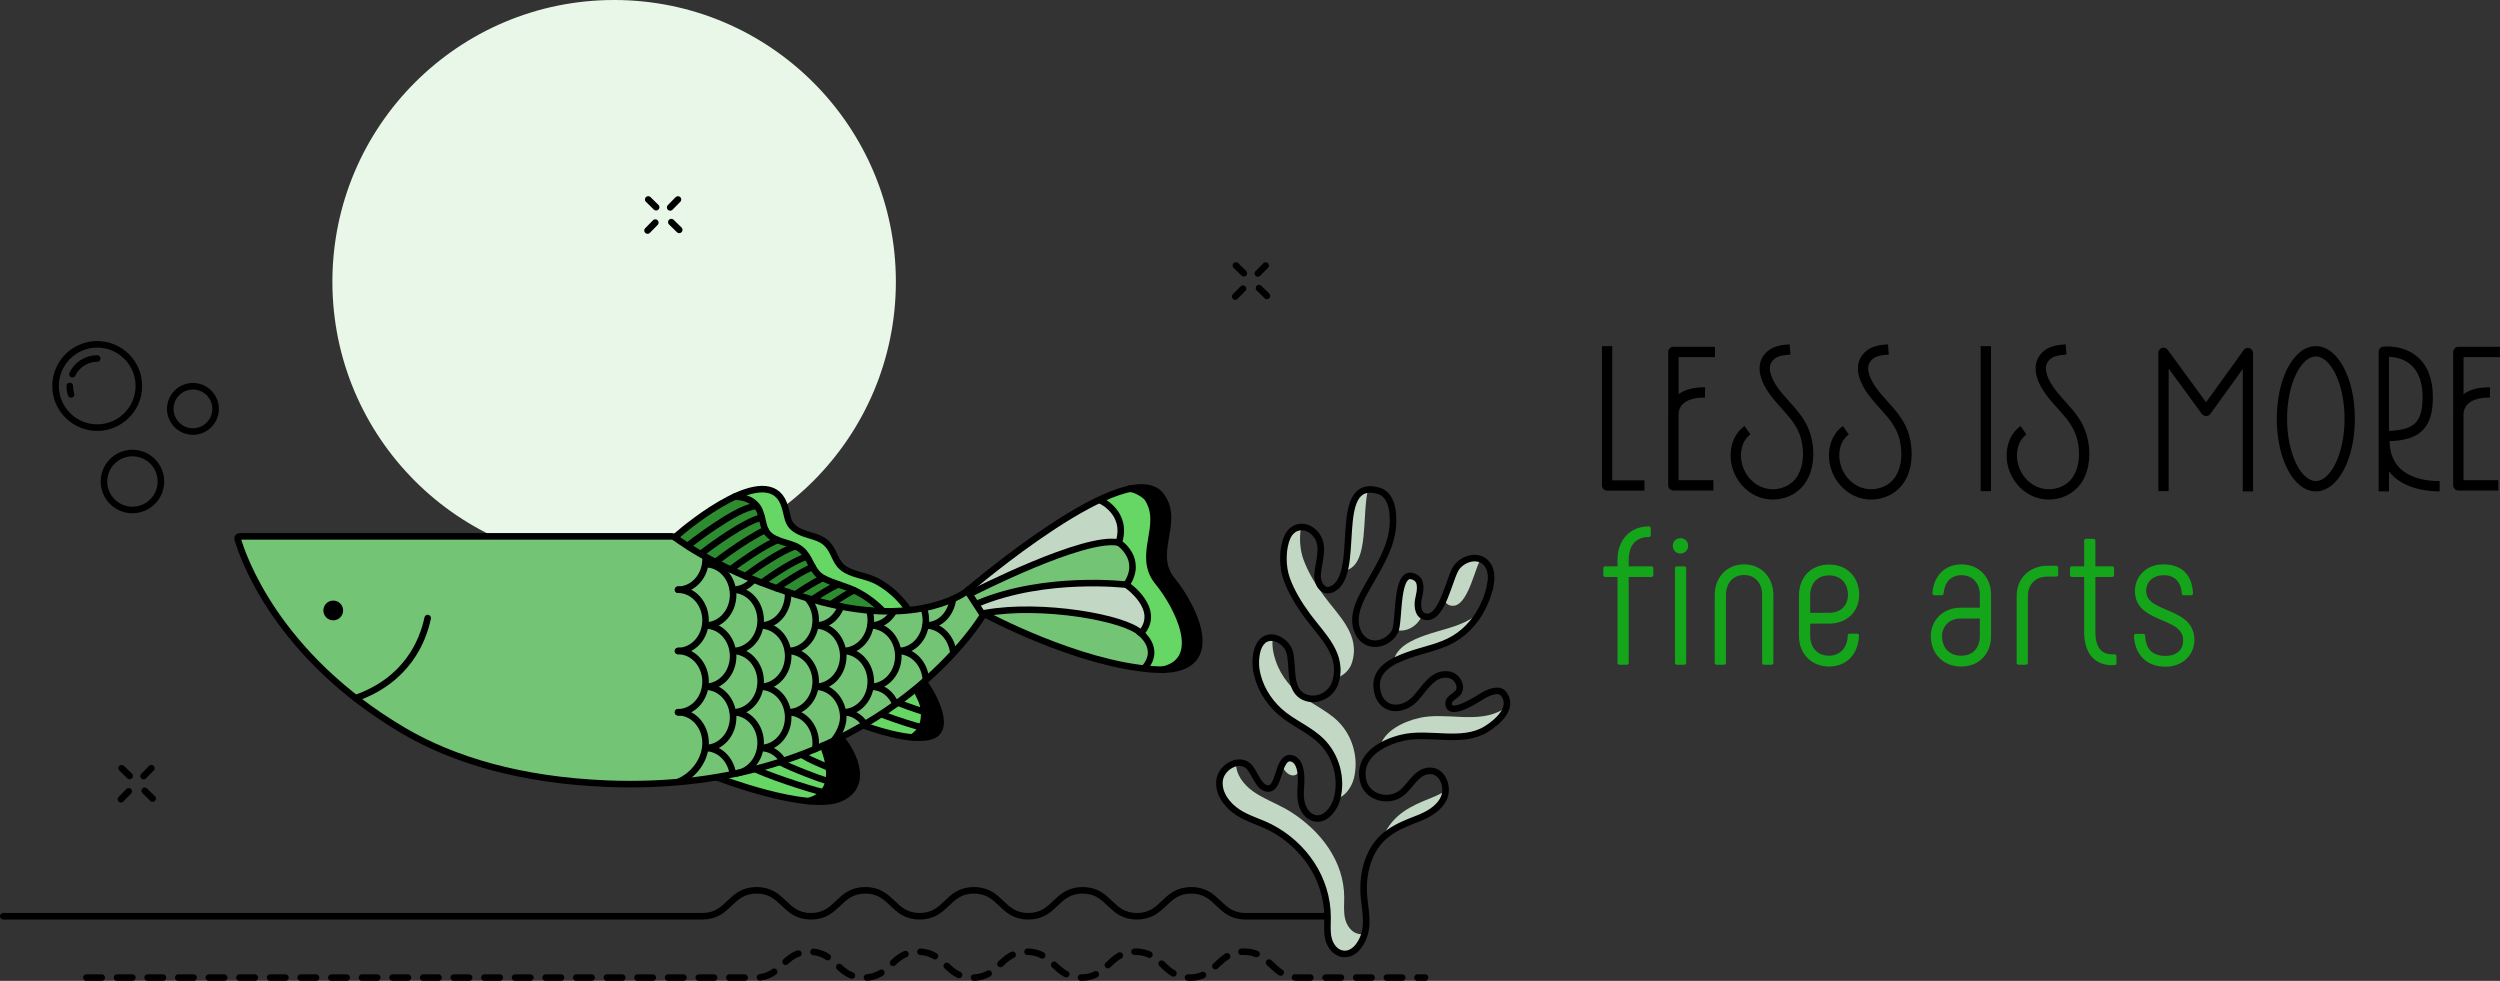 <?xml version="1.0" encoding="UTF-8"?> <svg xmlns="http://www.w3.org/2000/svg" id="Layer_1" data-name="Layer 1" viewBox="0 0 1143.16 448.53"><rect x="0" y="0" width="1143.16" height="448.53" fill="#333333" stroke="none"/><defs><style> .cls-1, .cls-2 { fill: none; stroke: #000; stroke-linecap: round; stroke-miterlimit: 10; stroke-width: 3px; } .cls-3 { fill: #2c8c2f; } .cls-4 { fill: #66d664; } .cls-5 { fill: #74c475; } .cls-2 { stroke-dasharray: 7; } .cls-6 { fill: #c3d8c4; } .cls-7 { fill: #e8f7e7; } .cls-8 { fill: #15a51b; } </style></defs><g><path d="M751.95,219.63v4.71h-17.07c-1.3,0-2.36-1.05-2.36-2.35v-63.71h4.71v61.36h14.72Z"></path><path d="M767.55,163.29v16.94c2.89-2.13,6.96-3.19,12.12-3.13l-.05,4.71c-4.8-.05-8.36,1.03-10.31,3.12-1.41,1.52-1.71,3.26-1.77,4.17v30.48s15.93,0,15.93,0v4.71h-18.3c-.62,0-1.22-.25-1.67-.69-.44-.44-.69-1.04-.69-1.67v-32.07c0-.18,0-.42.01-.71v-28.22c0-1.3,1.06-2.35,2.36-2.35h19.02v4.71h-16.67Z"></path><path d="M826.03,219.96c-2.53,4.19-6.49,6.97-11.45,8.04-1.32.29-2.65.43-3.97.43-.64,0-1.27-.03-1.9-.1-5.48-.58-10.49-3.66-13.75-8.46-3.42-5.02-4.48-11.11-2.93-16.72.97-3.49,2.99-6.45,5.69-8.33l2.69,3.87c-1.8,1.25-3.16,3.28-3.84,5.71-1.17,4.21-.31,9,2.28,12.82,2.48,3.65,6.26,5.99,10.36,6.42,1.44.15,2.92.07,4.39-.25,3.71-.8,6.54-2.78,8.41-5.87,2.63-4.36,3.19-10.95,1.46-17.19-1.53-5.5-5-9.35-8.68-13.43-1.99-2.21-4.05-4.49-5.9-7.13-5.58-7.98-5.73-15.03-.42-19.34,2.85-2.31,6.44-2.74,9.88-2.99l.34,4.7c-2.8.2-5.46.5-7.25,1.95-1.8,1.46-2.45,3.28-2.03,5.74.36,2.11,1.51,4.62,3.34,7.24,1.68,2.4,3.64,4.57,5.53,6.67,3.88,4.3,7.9,8.76,9.72,15.32,2.1,7.56,1.36,15.37-1.97,20.89Z"></path><path d="M871,219.96c-2.53,4.19-6.49,6.97-11.45,8.04-1.32.29-2.65.43-3.97.43-.64,0-1.27-.03-1.9-.1-5.48-.58-10.49-3.66-13.75-8.46-3.42-5.02-4.48-11.11-2.93-16.72.97-3.49,2.99-6.45,5.69-8.33l2.69,3.87c-1.8,1.25-3.16,3.28-3.84,5.71-1.17,4.21-.31,9,2.28,12.82,2.48,3.65,6.26,5.99,10.36,6.42,1.44.15,2.92.07,4.39-.25,3.71-.8,6.54-2.78,8.41-5.87,2.63-4.36,3.19-10.95,1.46-17.19-1.53-5.5-5-9.35-8.68-13.43-1.99-2.21-4.05-4.49-5.9-7.13-5.58-7.98-5.73-15.03-.42-19.34,2.85-2.31,6.44-2.74,9.88-2.99l.34,4.7c-2.8.2-5.46.5-7.25,1.95-1.8,1.46-2.45,3.28-2.03,5.74.36,2.11,1.51,4.62,3.34,7.24,1.68,2.4,3.64,4.57,5.53,6.67,3.88,4.3,7.9,8.76,9.72,15.32,2.1,7.56,1.36,15.37-1.97,20.89Z"></path><path d="M905.7,224.59v-66.32h4.71v66.32h-4.71Z"></path><path d="M952.24,219.96c-2.53,4.19-6.49,6.97-11.45,8.04-1.32.29-2.65.43-3.97.43-.64,0-1.27-.03-1.9-.1-5.48-.58-10.49-3.66-13.75-8.46-3.42-5.02-4.48-11.11-2.93-16.72.97-3.49,2.99-6.45,5.69-8.33l2.69,3.87c-1.8,1.25-3.16,3.28-3.84,5.71-1.17,4.21-.31,9,2.28,12.82,2.48,3.65,6.26,5.99,10.36,6.42,1.44.15,2.92.07,4.39-.25,3.71-.8,6.54-2.78,8.41-5.87,2.63-4.36,3.19-10.95,1.46-17.19-1.53-5.5-5-9.35-8.68-13.43-1.99-2.21-4.05-4.49-5.9-7.13-5.58-7.98-5.73-15.03-.42-19.34,2.85-2.31,6.44-2.74,9.88-2.99l.34,4.7c-2.8.2-5.46.5-7.25,1.95-1.8,1.46-2.45,3.28-2.03,5.74.36,2.11,1.51,4.62,3.34,7.24,1.68,2.4,3.64,4.57,5.53,6.67,3.88,4.3,7.9,8.76,9.72,15.32,2.1,7.56,1.36,15.37-1.97,20.89Z"></path><path d="M1030.25,161.42v63.27h-4.71v-55.98l-14.82,20.55c-.71.99-2.07,1.27-3.11.65l-.15-.09c-.27-.16-.51-.38-.7-.63l-15.11-20.66v56.06h-4.71v-63.27c0-1.02.66-1.92,1.62-2.24.97-.32,2.03.03,2.63.85l17.56,24.02,17.23-23.9c.6-.83,1.66-1.18,2.63-.86.97.31,1.63,1.22,1.63,2.24Z"></path><path d="M1076.79,191.48c0,18.63-7.84,33.21-17.85,33.21s-17.85-14.59-17.85-33.21,7.84-33.21,17.85-33.21,17.85,14.59,17.85,33.21ZM1067.79,212.24c2.76-5.51,4.29-12.88,4.29-20.76s-1.52-15.26-4.29-20.76c-2.47-4.92-5.7-7.74-8.85-7.74s-6.38,2.82-8.85,7.74c-2.76,5.51-4.29,12.88-4.29,20.76s1.52,15.26,4.29,20.76c2.47,4.92,5.7,7.74,8.85,7.74s6.38-2.82,8.85-7.74Z"></path><path d="M1115.57,219.98v4.71c-5.05,0-12.31-.8-18.2-4.6-1.96-1.26-3.62-2.78-4.98-4.53v9.13h-4.71v-63.83c0-1.19.89-2.19,2.07-2.34.37-.05,9.21-1.06,15.84,4.8,4.56,4.04,6.88,10.21,6.88,18.36,0,7.1-1.5,11.9-4.73,15.11-3.16,3.14-7.88,4.7-15.09,4.95.28,15.86,14.44,18.24,22.92,18.24ZM1092.39,197.04c5.93-.2,9.78-1.35,12.03-3.59,2.28-2.26,3.34-6,3.34-11.76,0-6.74-1.78-11.73-5.29-14.83-3.37-2.98-7.6-3.61-10.08-3.7v33.88Z"></path><path d="M1126.49,163.29v16.94c2.89-2.13,6.96-3.19,12.12-3.13l-.05,4.71c-4.8-.05-8.36,1.03-10.31,3.12-1.41,1.52-1.71,3.26-1.77,4.17v30.48s15.93,0,15.93,0v4.71h-18.3c-.62,0-1.22-.25-1.67-.69-.44-.44-.69-1.04-.69-1.67v-32.07c0-.18,0-.42.01-.71v-28.22c0-1.3,1.06-2.35,2.36-2.35h19.02v4.71h-16.67Z"></path></g><g><path class="cls-8" d="M756,259.87v3.06c0,.54-.36.9-.9.9h-10.35v39.24c0,.54-.36.9-.9.9h-3.33c-.54,0-.9-.36-.9-.9v-39.24h-5.58c-.54,0-.9-.36-.9-.9v-3.06c0-.54.36-.9.9-.9h5.58v-2.88c0-9.63,6.12-15.39,14.31-15.39.54,0,.9.36.9.9v3.06c0,.54-.36.9-.9.9-5.49,0-9.18,3.33-9.18,10.53v2.88h10.35c.54,0,.9.36.9.9Z"></path><path class="cls-8" d="M764.91,249.61c0-2.07,1.44-3.51,3.51-3.51s3.51,1.44,3.51,3.51c0,1.89-1.53,3.51-3.51,3.51s-3.51-1.53-3.51-3.51ZM765.9,303.07v-43.2c0-.54.36-.9.9-.9h3.33c.54,0,.9.36.9.9v43.2c0,.54-.36.9-.9.9h-3.33c-.54,0-.9-.36-.9-.9Z"></path><path class="cls-8" d="M784.08,303.07v-30.87c0-8.1,5.4-14.13,13.41-14.13s13.41,6.03,13.41,14.13v30.87c0,.54-.36.9-.9.9h-3.33c-.54,0-.9-.36-.9-.9v-30.87c0-5.49-3.15-9.27-8.28-9.27s-8.28,3.78-8.28,9.27v30.87c0,.54-.36.9-.9.9h-3.33c-.54,0-.9-.36-.9-.9Z"></path><path class="cls-8" d="M822.6,290.65v-18.27c0-8.28,5.31-14.22,13.77-14.22s13.77,5.94,13.77,13.86c0,7.47-5.49,13.14-13.77,13.14h-8.64v5.49c0,5.4,3.24,9.18,8.64,9.18,5.04,0,8.37-3.69,8.55-9.18,0-.63.36-.9.9-.9h3.33c.54,0,.9.36.9.9-.27,8.46-5.76,14.13-13.68,14.13s-13.77-5.67-13.77-14.13ZM836.37,280.21c5.4,0,8.64-3.42,8.64-8.19,0-5.22-3.24-8.91-8.64-8.91s-8.64,3.69-8.64,9.27v7.83h8.64Z"></path><path class="cls-8" d="M882.9,290.83c0-7.11,5.49-12.96,13.68-12.96h8.73v-5.85c0-5.22-3.15-9-8.46-9-4.77,0-7.74,3.33-8.1,8.28-.09.63-.36.9-.9.9h-3.33c-.54,0-.9-.36-.9-.9.45-7.65,5.49-13.23,13.23-13.23,8.28,0,13.59,6.03,13.59,13.95v18.81c0,8.01-5.4,13.95-13.68,13.95s-13.86-5.94-13.86-13.95ZM905.31,290.83v-8.01h-8.73c-5.31,0-8.55,3.6-8.55,8.01,0,5.31,3.24,9,8.73,9s8.55-3.69,8.55-9Z"></path><path class="cls-8" d="M922.14,303.07v-30.51c0-8.28,6.03-13.86,14.13-13.86h3.96c.54,0,.9.36.9.9v3.15c0,.54-.36.9-.9.9h-3.96c-5.31,0-9,3.33-9,8.91v30.51c0,.54-.36.9-.9.9h-3.33c-.54,0-.9-.36-.9-.9Z"></path><path class="cls-8" d="M967.77,300.1v3.15c0,.54-.36.9-.9.9h-1.17c-8.01,0-12.69-5.58-12.69-15.12v-25.2h-5.58c-.54,0-.9-.36-.9-.9v-3.06c0-.54.36-.9.9-.9h5.58v-11.7c0-.54.36-.9.9-.9h3.33c.54,0,.9.36.9.9v11.7h7.65c.54,0,.9.36.9.9v3.06c0,.54-.36.9-.9.9h-7.65v25.2c0,6.66,2.61,10.17,7.56,10.17h1.17c.63,0,.9.36.9.9Z"></path><path class="cls-8" d="M975.78,290.74c0-.54.36-.9.9-.9h3.33c.54,0,.9.27.9.9.27,6.12,3.33,9.18,9.27,9.18,5.4,0,8.1-2.97,8.1-7.2,0-10.89-22.05-7.47-22.05-22.5,0-6.57,5.13-12.15,12.96-12.15,8.82,0,13.23,5.22,13.59,13.23,0,.54-.36.9-.9.9h-3.33c-.54,0-.9-.27-.9-.9-.27-4.77-2.97-8.28-8.19-8.28-4.86,0-8.1,2.97-8.1,7.2,0,10.44,22.05,7.02,22.05,22.5,0,6.57-5.22,12.15-13.23,12.15-8.64,0-14.04-5.58-14.4-14.13Z"></path></g><g><circle class="cls-7" cx="280.82" cy="128.83" r="128.83"></circle><line class="cls-1" x1="69.21" y1="351.28" x2="65.66" y2="354.9"></line><line class="cls-1" x1="58.86" y1="361.84" x2="55.31" y2="365.46"></line><line class="cls-1" x1="69.8" y1="365.16" x2="66.18" y2="361.62"></line><line class="cls-1" x1="59.24" y1="354.81" x2="55.62" y2="351.27"></line><line class="cls-1" x1="310" y1="91.22" x2="306.45" y2="94.84"></line><line class="cls-1" x1="299.65" y1="101.79" x2="296.1" y2="105.41"></line><line class="cls-1" x1="310.59" y1="105.11" x2="306.97" y2="101.56"></line><line class="cls-1" x1="300.03" y1="94.76" x2="296.41" y2="91.21"></line><line class="cls-1" x1="578.72" y1="121.42" x2="575.17" y2="125.04"></line><line class="cls-1" x1="568.37" y1="131.98" x2="564.82" y2="135.6"></line><line class="cls-1" x1="579.31" y1="135.3" x2="575.69" y2="131.75"></line><line class="cls-1" x1="568.75" y1="124.95" x2="565.13" y2="121.4"></line><circle class="cls-1" cx="88.22" cy="186.97" r="10.36"></circle><circle class="cls-1" cx="44.45" cy="176.49" r="19.04"></circle><path class="cls-1" d="M31.9,176.49c0,1.34.21,2.64.6,3.85"></path><path class="cls-1" d="M44.45,163.93c-5.01,0-9.34,2.94-11.35,7.18"></path><circle class="cls-1" cx="60.56" cy="220.17" r="13.02"></circle><path class="cls-1" d="M1.5,418.96h319.66c12.42,0,12.42-11.84,24.84-11.84,12.42,0,12.42,11.84,24.84,11.84,12.42,0,12.42-11.84,24.84-11.84,12.42,0,12.42,11.84,24.84,11.84,12.42,0,12.42-11.84,24.84-11.84,12.42,0,12.42,11.84,24.84,11.84,12.42,0,12.42-11.84,24.84-11.84,12.42,0,12.42,11.84,24.84,11.84,12.42,0,12.42-11.84,24.84-11.84s12.42,11.84,24.84,11.84h37.52"></path><path class="cls-2" d="M39.51,447.03h305.84c12.42,0,12.42-11.84,24.84-11.84,12.42,0,12.42,11.84,24.84,11.84,12.42,0,12.42-11.84,24.84-11.84,12.42,0,12.42,11.84,24.84,11.84,12.42,0,12.42-11.84,24.84-11.84,12.42,0,12.42,11.84,24.84,11.84,12.42,0,12.42-11.84,24.84-11.84s12.42,11.84,24.84,11.84c12.42,0,12.42-11.84,24.84-11.84,12.42,0,12.42,11.84,24.84,11.84h57.86"></path><path class="cls-6" d="M647.93,272.92c.8-3.35,1.57-7.76-1.41-9.49-9.22-5.35-7.18,18.71-9.24,24.28,4.22,1.75,9.58-.26,12.21-4.79.25-.43.44-1.08.61-1.88-2.81-1.25-2.76-5.61-2.17-8.11Z"></path><path class="cls-6" d="M662.91,276.79c7.43,2.29,10.67-13.87,13.79-20.59-3.82-1.84-8.78.13-11.32,3.36-1.67,2.12-3.23,7.86-5.3,13.04.22,1.88,1,3.62,2.82,4.19Z"></path><path class="cls-6" d="M591.34,347.06c-.98-.89-2.45-1.34-3.68-.85-.98.39-1.66,1.3-2.17,2.22-.08.14-.14.28-.21.41,1.62,2.92,3.38,5.89,6.25,5.72.92-.05,1.67-.65,2.25-1.4-.1-.89-.26-1.78-.52-2.67-.37-1.27-.94-2.54-1.92-3.43Z"></path><path class="cls-6" d="M616.4,260.49c9.49-3.83,6.35-24.43,9.12-36.63-11.4,1.26-7.43,23.8-10.7,36.95.5,0,1.02-.1,1.57-.32Z"></path><path class="cls-6" d="M597.84,281.55c6.38,8.68,15.67,16.84,13.29,28.45,3.22-1.04,5.97-3.57,7.03-6.86,4.09-12.79-5.96-21.4-12.73-30.62-3.83-5.21-7.29-10.77-9.48-16.88-1.49-4.15-1.93-9.79-1.01-14.65-2.54.13-4.9,1.66-6.18,4.44-2.5,5.44-2.4,13.67-.4,19.24,2.2,6.1,5.66,11.67,9.48,16.88Z"></path><path class="cls-6" d="M671.23,255.73c-1.99.68-3.81,1.96-5.05,3.54-1.74,2.22-3.38,8.38-5.58,13.74,5.21-.44,8.14-10.43,10.64-17.29Z"></path><path class="cls-6" d="M637.23,302.49c2.27-1.25,4.76-2.21,7.06-3.03,6.84-2.42,14.37-3.64,20.66-7.42,4.85-2.91,8.82-7.13,11.71-11.99-1.29,1.09-2.66,2.09-4.12,2.96-6.29,3.77-13.82,5-20.66,7.42-6.09,2.15-13.53,5.38-14.65,12.05Z"></path><path class="cls-6" d="M654.34,364.9c-9.35,3.67-16.92,7.36-21.43,16.65,3.85-2.95,8.44-4.97,13.57-6.98,5.18-2.03,10.51-5.01,12.81-10.23.29-.67.5-1.38.64-2.11-1.78,1.06-3.7,1.93-5.59,2.68Z"></path><path class="cls-6" d="M687.12,324.45l-.07.04c-11.08,6.71-25.99.94-38.25,3.84-7.39,1.75-15.81,5.89-17.82,13.09,3.13-1.91,6.79-3.25,10.23-4.06,12.26-2.9,27.17,2.86,38.25-3.84l.07-.04c3.38-2.08,8.22-5.92,9.34-10.18-.61.43-1.2.81-1.75,1.15Z"></path><path class="cls-6" d="M585.14,325.28c5.85,5.28,13.51,8.09,19.14,13.65,6.74,6.66,9.56,17.02,7.15,26.18,3.67-.88,6.57-5.25,7.54-8.8,2.51-9.22-.3-19.69-7.09-26.41-5.63-5.56-13.28-8.38-19.14-13.65-5.59-5.04-9.64-11.94-10.71-19.43-.21-1.44-.26-3.31-.06-5.23-.74-.07-1.49-.02-2.21.17-5.23,1.41-5.94,9.74-5.32,14.09,1.07,7.5,5.13,14.39,10.71,19.43Z"></path><path class="cls-6" d="M621.1,427.02c-3.15-.69-5.3-3.77-6.04-6.91-.74-3.14-.4-6.42-.4-9.65,0-16.6-10.69-30.36-24.12-39.02-4.56-2.94-9.56-4.84-14.25-7.49-1.18-.67-2.34-1.38-3.44-2.18-4.1-2.98-7.76-7.52-7.65-12.84-3.64.78-7.08,4.1-7.52,7.99-.67,5.87,3.48,11.34,8.44,14.56,4.63,3.01,9.93,4.34,14.8,6.85,15.4,7.95,26.15,23.54,26.15,41.16,0,3.23-.34,6.51.4,9.65.74,3.14,2.89,6.22,6.04,6.91,5.37,1.17,9.09-4.24,10.51-9.04-.91.21-1.88.23-2.91,0Z"></path><path class="cls-1" d="M681.62,266.8c.58-3.87.13-7.71-2.81-10.07-3.91-3.13-9.79-1.07-12.63,2.54-3.53,4.49-6.6,25.15-14.93,22.58-3.22-.99-3.19-5.65-2.57-8.27.8-3.35,1.57-7.76-1.41-9.49-9.56-5.55-7.01,20.57-9.49,24.83-3.74,6.44-12.99,7.8-16.65.49-3.98-7.96,1.75-16.86,5.61-23.63,4.47-7.83,9.42-15.97,10.15-25.18.42-5.4-.07-14.44-6.65-16.24-22.03-6.03-6.89,39.29-21.44,45.17-4,1.62-6.56-2.96-6.33-6.63.43-6.75,4.22-14.67-2.28-20.04-3.99-3.29-9.28-2.14-11.45,2.58-2.5,5.44-2.4,13.67-.4,19.24,2.2,6.1,5.66,11.67,9.48,16.88,6.77,9.22,16.82,17.83,12.73,30.62-1.77,5.52-8.32,8.92-13.81,6.7-8.06-3.26-5-14.68-7.2-21.22-1.24-3.67-5.86-6.96-9.82-5.89-5.23,1.41-5.94,9.74-5.32,14.09,1.07,7.5,5.13,14.39,10.71,19.43,5.85,5.28,13.51,8.09,19.14,13.65,6.79,6.72,9.61,17.19,7.09,26.41-1.35,4.95-6.47,11.51-12.19,7.94-2.89-1.8-4.21-5.51-4.39-8.78-.25-4.5.87-8.9-.43-13.36-.37-1.27-.94-2.54-1.92-3.43-.98-.89-2.45-1.34-3.68-.85-.98.39-1.66,1.3-2.17,2.22-1.54,2.78-2.01,6.03-3.42,8.88-.61,1.24-1.6,2.52-2.99,2.6-4.8.28-6.49-8.18-9.61-10.56-4.7-3.59-12.21,1.04-12.88,6.91-.67,5.87,3.48,11.34,8.44,14.56,4.63,3.01,9.93,4.34,14.8,6.85,15.4,7.95,26.15,23.54,26.15,41.16,0,3.23-.34,6.51.4,9.65.74,3.14,2.89,6.22,6.04,6.91,6.31,1.37,10.35-6.32,11.03-11.45.74-5.56-.72-11.05-.96-16.59-.23-5.39.57-10.9,2.63-15.9,4.2-10.22,11.93-13.92,21.65-17.61,5-1.9,10.16-4.68,12.38-9.56,2.22-4.87-.39-12.02-5.72-12.44-6.36-.51-9.29,6.67-13.47,10.02-6.03,4.84-15.89,2.18-17.68-5.36-2.71-11.43,8.42-17.56,17.85-19.8,12.26-2.9,27.17,2.86,38.25-3.84l.07-.04c4.97-3.06,13.09-9.91,7.93-16.33-2.1-2.61-6.79-.48-9.05.79-1.96,1.1-15.93,10.61-16,3.65-.02-2.2,2.82-3.09,4.23-4.78,2.31-2.79-.22-7.48-3.77-8.22-7.41-1.55-11.32,6.1-15.51,10.69-6.27,6.86-16.78,6.13-17.82-4.86-.82-8.69,7.84-12.5,14.75-14.95,6.84-2.42,14.37-3.64,20.66-7.42,6.19-3.71,10.98-9.55,13.86-16.14,1.06-2.44,2.31-5.79,2.81-9.12Z"></path><path class="cls-4" d="M395.5,331.9s22.05,8.3,31.07,4.4c9.01-3.9-1.67-21.72-4.2-24.32"></path><path class="cls-4" d="M327.6,355.39s41.8,16.08,56.56,9.7c14.76-6.39,4.25-23.49.1-27.75"></path><path d="M384.58,337.35l-8.28,2.64.39.96c2.71,6.9,5.07,18.98-3.6,25.6,4.49.19,8.46-.19,11.38-1.45,14.76-6.39,4.25-23.49.1-27.75Z"></path><path d="M422.19,313.58l-4.78,1.61.23.59c1.57,4.22,9.05,14.89,1.71,21.2,2.6.12,4.89-.11,6.58-.88,8.53-3.9-1.33-19.91-3.72-22.51Z"></path><path class="cls-5" d="M442.75,269.82s74.15-63.59,88.48-42.74c8.38,12.2-5.33,25.93,4.73,38.22,10.06,12.29,25.72,43.21-8.75,40.79-34.47-2.42-76.45-25.04-76.45-25.04"></path><path class="cls-6" d="M511.02,247.83c4.34-13.62-8.29-19.26-8.29-19.26l-.49-.38c-26.35,12.45-60.05,41.34-60.05,41.34l1.27,1.81s49.62-25.3,67.56-23.51Z"></path><path class="cls-6" d="M515.13,267.63s-36.94-4.44-67.91,8.52l3.23,4.45c25.76-4.65,64.32,2.13,71.35,9.26,9.77-11.11-6.67-22.23-6.67-22.23Z"></path><path class="cls-4" d="M529.94,266.09c-10.06-12.29,3.37-25.83-4.73-38.22-1.01-1.55-5.28-4.25-8.1-4.38-4.17.87-8.88,2.63-13.86,4.98l.49.38s12.63,5.64,8.29,19.26c0,0,11.43,7.43,3.48,19.24,0,0,16.44,11.11,6.67,22.23,0,0,9,7.04,1.94,15.49l-.27.66c1.28.14,2.55.26,3.81.35,1.71.12,3.29.16,4.76.12,19.15-4.8,6.23-29.45-2.49-40.1Z"></path><path d="M535.79,264.19c-10.06-12.29,3.65-26.02-4.73-38.22-2.85-4.14-8.06-4.94-14.58-3.58,2.82.14,7.09,2.84,8.1,4.38,8.1,12.38-5.33,25.93,4.73,38.22,8.72,10.65,21.65,35.3,2.49,40.1,28.16-.72,13.55-29.23,3.98-40.9Z"></path><path class="cls-1" d="M442.75,269.82s74.15-63.59,88.48-42.74c8.38,12.2-5.33,25.93,4.73,38.22,10.06,12.29,25.72,43.21-8.75,40.79-34.47-2.42-76.45-25.04-76.45-25.04"></path><path class="cls-1" d="M516.46,223.49c2.81.02,7.26,2.81,8.3,4.4,8.1,12.38-5.33,25.93,4.73,38.22,8.72,10.65,21.65,35.31,2.48,40.1"></path><path class="cls-1" d="M503.29,228.86s12.63,5.64,8.29,19.26c0,0,11.43,7.43,3.48,19.24,0,0,16.44,11.11,6.67,22.23,0,0,9,7.04,1.94,15.49"></path><path class="cls-1" d="M444.39,271.12s51.68-26.45,67.19-23"></path><path class="cls-1" d="M515.06,267.36s-37.08-4.45-68.07,8.59"></path><path class="cls-1" d="M521.74,289.59c-7.03-7.12-45.59-13.9-71.35-9.25"></path><path class="cls-3" d="M415.16,278.6c-3.55-5.27-8.4-9.65-13.96-12.71-4.49-2.47-9.92-2.78-14.34-5.28-5.04-2.86-4.71-7.35-8.25-11.45-3.38-3.92-8.65-3.98-13.01-6.09-6.38-3.09-4.91-6.94-7.23-12.83-7.54-19.17-42.59,9.05-49.78,15.47l27.35,15.59,21.06,8.35,26.32,7.41,12.39,2.03"></path><path class="cls-4" d="M401.05,265.95c-4.49-2.47-9.92-2.78-14.34-5.28-5.04-2.86-4.71-7.35-8.25-11.45-3.38-3.92-8.65-3.98-13.01-6.09-6.38-3.09-4.91-6.94-7.23-12.83-3.46-8.8-12.72-7.61-22.43-3.13,4.46-.05,9.57,1.78,11.46,6.57,2.32,5.89.85,9.73,7.23,12.83,4.36,2.12,9.63,2.17,13.01,6.09,3.31,3.84,3.83,9.06,8.62,11.66,4.85,2.63,10.37,3.66,15.29,6.14,4.38,2.21,8.4,5.18,11.83,8.69l4.15,3.31,7.62-3.81c-3.55-5.27-8.4-9.65-13.96-12.71Z"></path><path class="cls-5" d="M307.26,244.36c.48,0,.95.15,1.33.45,1.57,1.2,6.4,4.71,14.53,9.18l-.49.75c0,6.83-4.39,12.52-10.2,13.76l-2.39.25c6.95,0,12.59,6.27,12.59,14.01,0,6.41-3.87,11.82-9.16,13.48l-3.43.53c6.95,0,12.59,6.27,12.59,14.01,0,6.77-4.32,12.42-10.05,13.72l-2.54.28c6.95,0,12.59,6.27,12.59,14.01,0,7.53-5.05,14.48-12.01,17.67l.35.17c-10.52.97-21.7,1.29-33.59.8-38.95-1.59-69.87-10.67-92.9-24.24-57.66-33.98-73.25-78.91-75.76-87.42-.21-.71.32-1.42,1.07-1.42h197.47Z"></path><path class="cls-5" d="M322.64,339.81c0-7.74-5.64-14.01-12.59-14.01l2.54-.28c5.74-1.31,10.05-6.95,10.05-13.72,0-7.74-5.64-14.01-12.59-14.01l3.43-.53c5.29-1.66,9.16-7.07,9.16-13.48,0-7.74-5.64-14.01-12.59-14.01l2.39-.25c5.81-1.24,10.2-6.93,10.2-13.76l.49-.75c11.18,6.14,28.61,14.1,52.51,20.38,45.5,11.95,66.67-5.08,66.67-5.08l7.22,11.09s-39.36,67.13-138.55,76.25l-.35-.17c6.95-3.19,12.01-10.14,12.01-17.67Z"></path><path class="cls-1" d="M322.64,255.64c0,7.74-5.64,14.01-12.59,14.01"></path><path class="cls-1" d="M310.04,269.65c6.95,0,12.59,6.27,12.59,14.01,0,7.74-5.64,14.01-12.59,14.01"></path><path class="cls-1" d="M310.04,297.67c6.95,0,12.59,6.27,12.59,14.01,0,7.74-5.64,14.01-12.59,14.01"></path><path class="cls-1" d="M310.04,325.68c6.95,0,12.59,6.27,12.59,14.01,0,7.53-5.05,14.48-12.01,17.67"></path><path class="cls-1" d="M322.64,257.98c6.95,0,12.59,6.27,12.59,14.01s-5.64,14.01-12.59,14.01"></path><path class="cls-1" d="M322.64,286c6.95,0,12.59,6.27,12.59,14.01s-5.64,14.01-12.59,14.01"></path><path class="cls-1" d="M322.64,314.01c6.95,0,12.59,6.27,12.59,14.01,0,7.74-5.64,14.01-12.59,14.01"></path><path class="cls-1" d="M322.64,342.03c6.13,0,11.24,4.88,12.36,11.34"></path><path class="cls-1" d="M344.25,265.41c-2.28,2.59-5.53,4.23-9.02,4.24"></path><path class="cls-1" d="M335.23,269.65c6.95,0,12.59,6.27,12.59,14.01,0,7.74-5.64,14.01-12.59,14.01"></path><path class="cls-1" d="M335.23,297.67c6.95,0,12.59,6.27,12.59,14.01s-5.64,14.01-12.59,14.01"></path><path class="cls-1" d="M335.23,325.68c6.95,0,12.59,6.27,12.59,14.01s-5.64,14.01-12.59,14.01"></path><path class="cls-1" d="M360.34,270.76c.48,7.39-4.46,15.24-12.52,15.23"></path><path class="cls-1" d="M347.82,286c6.95,0,12.59,6.27,12.59,14.01,0,7.74-5.64,14.01-12.59,14.01"></path><path class="cls-1" d="M347.82,314.01c6.95,0,12.59,6.27,12.59,14.01,0,7.74-5.64,14.01-12.59,14.01"></path><path class="cls-1" d="M347.82,342.03c4.49,0,8.05,2.47,10.22,5.94"></path><path class="cls-1" d="M369.57,274.05c2.13,2.51,3.43,5.89,3.43,9.61,0,7.74-5.64,14.01-12.59,14.01"></path><path class="cls-1" d="M360.41,297.67c6.95,0,12.59,6.27,12.59,14.01,0,7.74-5.64,14.01-12.59,14.01"></path><path class="cls-1" d="M360.41,325.68c6.95,0,12.59,6.27,12.59,14.01,0,.96-.09,1.9-.25,2.81"></path><path class="cls-1" d="M384.57,277.31c-1.81,4.84-5.97,8.68-11.57,8.68"></path><path class="cls-1" d="M373,286c6.95,0,12.59,6.27,12.59,14.01s-5.64,14.01-12.59,14.01"></path><path class="cls-1" d="M373,314.01c6.95,0,12.59,6.27,12.59,14.01,0,3.87-2.28,8.25-4.56,10.78"></path><path class="cls-1" d="M397.52,279.14c.43,1.42.67,2.94.67,4.52,0,7.74-5.64,14.01-12.59,14.01"></path><path class="cls-1" d="M385.59,297.67c6.95,0,12.59,6.27,12.59,14.01,0,7.74-5.64,14.01-12.59,14.01"></path><path class="cls-1" d="M385.59,325.68c4.28,0,7.71,2.24,9.9,5.46"></path><path class="cls-1" d="M408.6,279.73c-2.14,3.65-5.78,6.28-10.42,6.27"></path><path class="cls-1" d="M398.19,286c6.95,0,12.59,6.27,12.59,14.01s-5.64,14.01-12.59,14.01"></path><path class="cls-1" d="M398.19,314.01c5.61,0,9.47,3.44,11.27,7.92"></path><path class="cls-1" d="M422.45,278.38c.6,1.63.92,3.41.92,5.28,0,7.74-5.64,14.01-12.59,14.01"></path><path class="cls-1" d="M410.78,297.67c6.75,0,12.26,5.91,12.58,13.33"></path><path class="cls-1" d="M435.72,274.05c-.88,6.27-5.37,11.95-12.35,11.94"></path><path class="cls-1" d="M423.37,286c6.23,0,11.41,5.04,12.42,11.66"></path><circle cx="152.38" cy="279.14" r="4.52"></circle><path class="cls-1" d="M195.56,282.62c-2.28,10.81-9.57,28.38-33,36.65"></path><path class="cls-1" d="M344.95,351.34c3.32,2.32,25.76,9.74,30.93,10.78"></path><path class="cls-1" d="M356.65,348.41c5.24,2.93,19.19,8.07,20.46,8.32"></path><path class="cls-1" d="M367.33,345.54c3.38,2.07,7.82,3.85,11.34,5.33"></path><path class="cls-1" d="M376.38,340.94c3.33,8.47,6.29,21.99-6.78,25.38"></path><path class="cls-1" d="M415.16,278.6c-3.55-5.27-8.4-9.65-13.96-12.71-4.49-2.47-9.92-2.78-14.34-5.28-5.04-2.86-4.71-7.35-8.25-11.45-3.38-3.92-8.65-3.98-13.01-6.09-6.38-3.09-4.91-6.94-7.23-12.83-7.54-19.17-42.59,9.05-49.78,15.47"></path><path class="cls-1" d="M403.39,279.09c-3.43-3.51-7.45-6.48-11.83-8.69-4.92-2.48-10.44-3.51-15.29-6.14-4.79-2.6-5.31-7.81-8.62-11.66-3.38-3.92-8.65-3.98-13.01-6.09-6.38-3.09-4.91-6.94-7.23-12.83-1.88-4.79-7-6.62-11.46-6.57"></path><path class="cls-1" d="M314.98,249.18s21.52-16.91,30.23-17.69"></path><path class="cls-1" d="M320.66,253.1c4.55-3.47,19.8-14.75,27.69-16.48"></path><path class="cls-1" d="M325.87,258.04s14.13-11.1,24.12-15.73"></path><path class="cls-1" d="M334.01,260.41c4.97-3.69,14.44-10.41,21.5-13.5"></path><path class="cls-1" d="M340.78,263.43c5.91-4.33,16.29-11.51,22.98-13.67"></path><path class="cls-1" d="M348.34,266.43c5.82-4.16,14.16-9.68,20.02-11.78"></path><path class="cls-1" d="M355.15,268.97c5.08-3.54,11.42-7.61,16.44-9.74"></path><path class="cls-1" d="M363.76,271.76c3.93-2.67,8.37-5.46,12.29-7.38"></path><path class="cls-1" d="M371.46,274.1c3.9-2.59,8.16-5.19,11.86-6.91"></path><path class="cls-1" d="M380.42,276.01c3.24-2.18,6.77-4.39,10.05-6.13"></path><path class="cls-1" d="M395.5,331.9s22.05,8.3,31.07,4.4c9.01-3.9-1.67-21.72-4.2-24.32"></path><path class="cls-1" d="M327.6,355.39s41.8,16.08,56.56,9.7c14.76-6.39,4.25-23.49.1-27.75"></path><path class="cls-1" d="M403.8,326.9c6.57,2.47,14.8,5.12,18.01,5.76"></path><path class="cls-1" d="M410.47,321.24c5.67,2.28,12.96,4.58,13.88,4.73"></path><path class="cls-1" d="M419.63,315.21c3.19,7,5.51,16.67-2.38,21.94"></path><path class="cls-1" d="M184.49,334.09c23.03,13.57,53.95,22.65,92.9,24.24,117.62,4.81,166.99-68.85,171.75-76.43.24-.38.23-.86-.01-1.24l-6.82-10.47s0,0,0,0c-.09.08-21.27,17.01-66.67,5.08-41.28-10.85-63.31-26.71-67.04-29.56-.38-.29-.85-.45-1.33-.45H109.56c-.62,0-1.07.59-.9,1.18,2.28,7.87,17.62,53.35,75.83,87.65Z"></path></g></svg> 